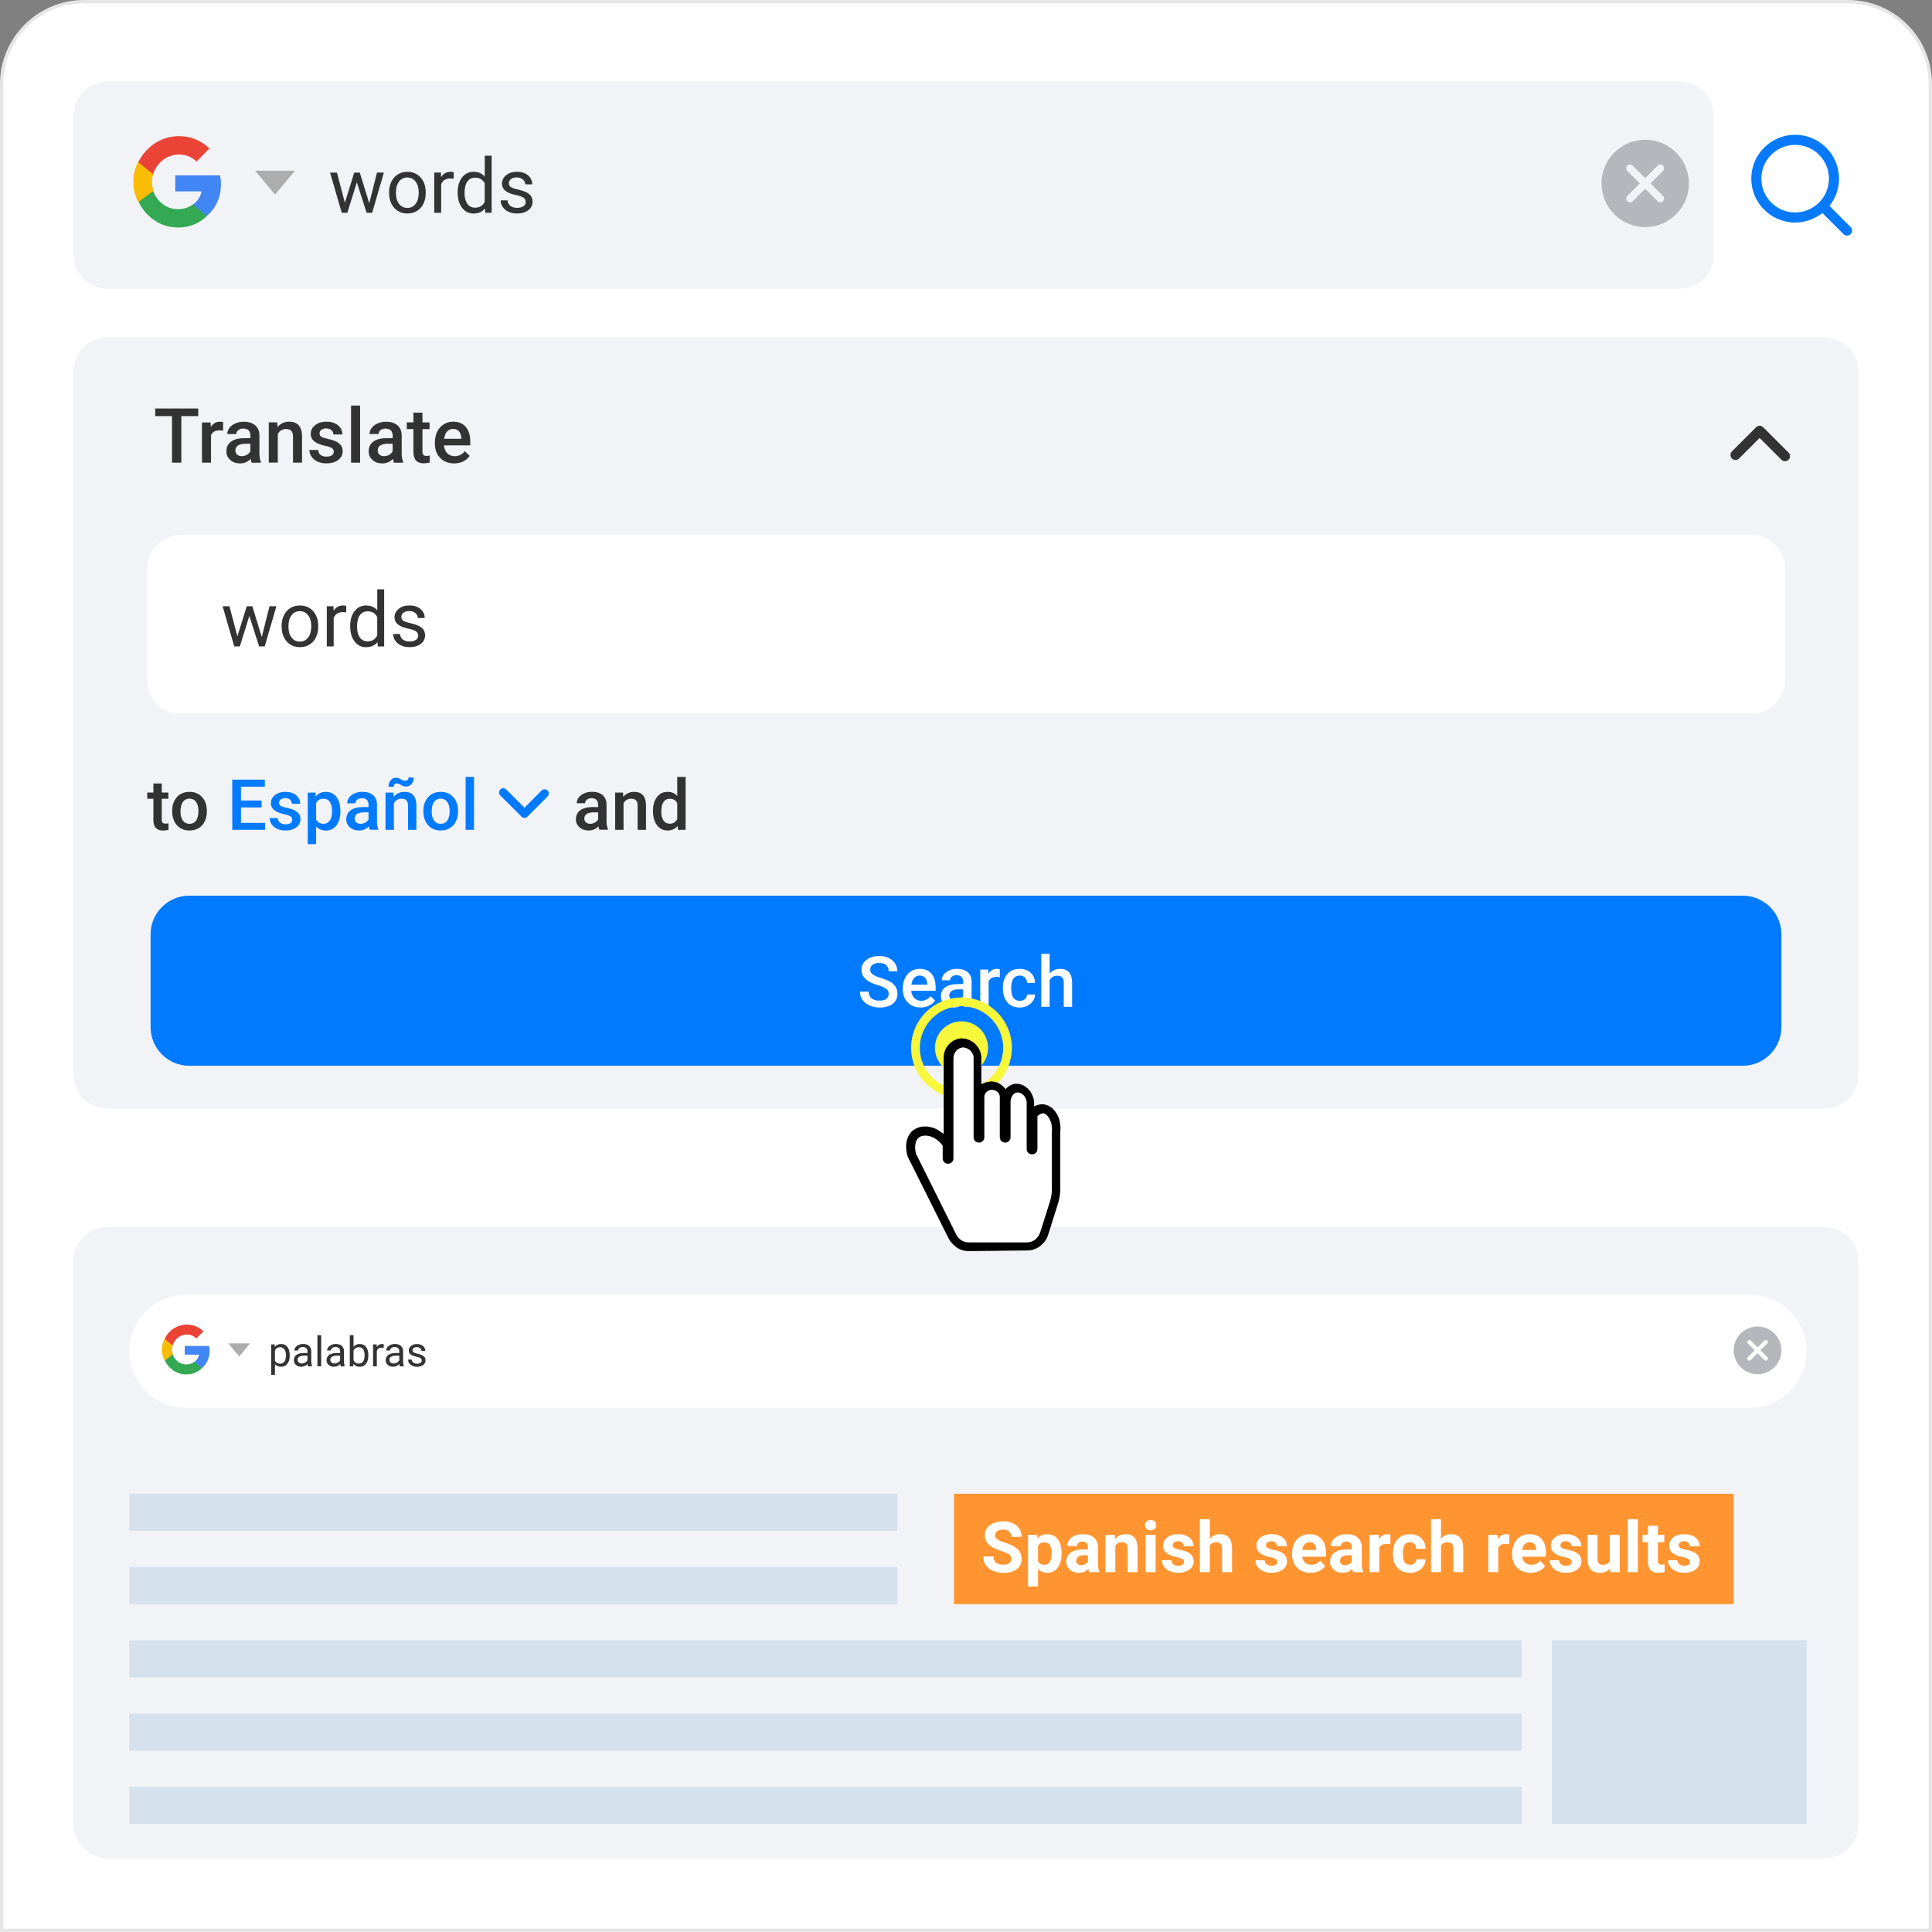 <?xml version="1.0" encoding="utf-8"?>
<!-- Generator: Adobe Illustrator 25.0.1, SVG Export Plug-In . SVG Version: 6.00 Build 0)  -->
<svg version="1.1" id="图层_1" xmlns="http://www.w3.org/2000/svg" xmlns:xlink="http://www.w3.org/1999/xlink" x="0px" y="0px"
	 viewBox="0 0 575 575" style="enable-background:new 0 0 575 575;" xml:space="preserve">
<rect x="0" y="0" width="575" height="575" fill="#808080" stroke="none"/>
<style type="text/css">
	.st0{fill:#FFFFFF;}
	.st1{fill:#E6E6E6;}
	.st2{fill:#F2F3F7;}
	.st3{fill:#4285F4;}
	.st4{fill:#34A853;}
	.st5{fill:#FBBC05;}
	.st6{fill:#EB4335;}
	.st7{fill:#ADADAD;}
	.st8{enable-background:new    ;}
	.st9{fill:#333333;}
	.st10{fill:#007AFF;}
	.st11{fill:#B6B7BC;}
	.st12{fill:#067AFB;}
	.st13{fill:none;stroke:#333333;stroke-width:3;stroke-linecap:round;stroke-linejoin:round;stroke-miterlimit:10;}
	.st14{fill:none;stroke:#037AFC;stroke-width:2.505;stroke-linecap:round;stroke-linejoin:round;stroke-miterlimit:10;}
	.st15{fill-rule:evenodd;clip-rule:evenodd;fill:#D5E1ED;}
	.st16{fill-rule:evenodd;clip-rule:evenodd;fill:#FF9531;}
	.st17{fill:#F7F73C;}
	.st18{fill:none;stroke:#F7F73C;stroke-width:2.597;stroke-miterlimit:10;}
</style>
<g>
	<path class="st0" d="M0.5,574.5V25C0.5,11.49,11.49,0.5,25,0.5h525c13.51,0,24.5,10.99,24.5,24.5v549.5H0.5z"/>
	<path class="st1" d="M550,1c13.23,0,24,10.77,24,24v549H1V25C1,11.77,11.77,1,25,1H550 M550,0H25C11.2,0,0,11.2,0,25v550h575V25
		C575,11.2,563.8,0,550,0L550,0z"/>
</g>
<path class="st2" d="M500.02,85.92H31.91c-5.52,0-10-4.48-10-10v-41.6c0-5.52,4.48-10,10-10h468.1c5.52,0,10,4.48,10,10v41.6
	C510.02,81.44,505.54,85.92,500.02,85.92z"/>
<path class="st2" d="M543.09,329.89H31.91c-5.52,0-10-4.48-10-10V110.43c0-5.52,4.48-10,10-10h511.17c5.52,0,10,4.48,10,10v209.45
	C553.09,325.41,548.61,329.89,543.09,329.89z"/>
<path class="st2" d="M543.09,553H31.91c-5.52,0-10-4.48-10-10V375.2c0-5.52,4.48-10,10-10h511.17c5.52,0,10,4.48,10,10V543
	C553.09,548.52,548.61,553,543.09,553z"/>
<g>
	<path class="st3" d="M65.46,52.19h-13.3v4.77h7.81c-0.16,1.19-1.01,2.97-2.9,4.17l-0.03,0.16l4.2,2.96l0.29,0.03
		c2.68-2.24,4.22-5.54,4.22-9.46C65.76,53.76,65.67,52.99,65.46,52.19z"/>
	<path class="st4" d="M52.89,67.71c3.54,0,6.51-1.26,8.68-3.42l-4.14-3.45c-1.11,0.83-2.59,1.41-4.55,1.41
		c-3.47,0-6.41-2.46-7.46-5.87l-0.15,0.01l-4.05,3.37l-0.05,0.16C43.33,64.54,47.76,67.71,52.89,67.71"/>
	<path class="st5" d="M45.71,56.8c-0.3-0.83-0.47-1.73-0.47-2.65c0-0.92,0.17-1.82,0.45-2.65l-0.01-0.18l-4.38-3.25l-0.14,0.06
		c-0.95,1.82-1.5,3.85-1.5,6.01c0,2.16,0.55,4.2,1.5,6.01L45.71,56.8"/>
	<path class="st6" d="M53.27,45.98c2.54,0,4.26,1.15,5.23,2.1l3.82-3.89c-2.35-2.28-5.4-3.67-9.06-3.67c-5.3,0-9.87,3.17-12.09,7.78
		l4.38,3.55C46.65,48.45,49.69,45.98,53.27,45.98"/>
</g>
<polygon class="st7" points="81.86,57.93 75.93,50.8 87.79,50.8 "/>
<g class="st8">
	<path class="st9" d="M109.9,60.51l2.3-9.15h2.05l-3.48,11.97h-1.66l-2.91-9.07l-2.83,9.07h-1.66l-3.47-11.97h2.04l2.36,8.96
		l2.79-8.96h1.65L109.9,60.51z"/>
	<path class="st9" d="M115.79,57.23c0-1.17,0.23-2.23,0.69-3.16s1.1-1.66,1.93-2.17c0.82-0.51,1.76-0.76,2.82-0.76
		c1.63,0,2.95,0.56,3.96,1.69s1.51,2.63,1.51,4.5v0.14c0,1.17-0.22,2.21-0.67,3.14s-1.08,1.65-1.91,2.16
		c-0.83,0.52-1.78,0.77-2.86,0.77c-1.62,0-2.94-0.56-3.94-1.69s-1.51-2.62-1.51-4.48V57.23z M117.84,57.47
		c0,1.33,0.31,2.39,0.92,3.2c0.62,0.8,1.44,1.21,2.47,1.21c1.04,0,1.87-0.41,2.48-1.22s0.92-1.96,0.92-3.42
		c0-1.31-0.31-2.38-0.94-3.19c-0.62-0.82-1.45-1.22-2.48-1.22c-1.01,0-1.83,0.4-2.45,1.21C118.15,54.83,117.84,55.98,117.84,57.47z"
		/>
	<path class="st9" d="M135.04,53.19c-0.31-0.05-0.65-0.08-1.01-0.08c-1.34,0-2.25,0.57-2.73,1.71v8.5h-2.05V51.35h1.99l0.03,1.38
		c0.67-1.07,1.62-1.6,2.85-1.6c0.4,0,0.7,0.05,0.91,0.15V53.19z"/>
	<path class="st9" d="M136.21,57.24c0-1.84,0.44-3.31,1.31-4.43c0.87-1.12,2.01-1.68,3.42-1.68c1.4,0,2.51,0.48,3.33,1.44v-6.24
		h2.05v17h-1.88l-0.1-1.28c-0.82,1-1.96,1.5-3.42,1.5c-1.39,0-2.52-0.57-3.39-1.7s-1.31-2.62-1.31-4.45V57.24z M138.26,57.47
		c0,1.36,0.28,2.42,0.84,3.19c0.56,0.77,1.33,1.15,2.32,1.15c1.3,0,2.25-0.58,2.84-1.75v-5.5c-0.61-1.13-1.55-1.69-2.82-1.69
		c-1,0-1.79,0.39-2.35,1.16S138.26,55.95,138.26,57.47z"/>
	<path class="st9" d="M156.46,60.15c0-0.55-0.21-0.98-0.62-1.29c-0.42-0.31-1.14-0.57-2.18-0.79c-1.04-0.22-1.86-0.49-2.47-0.8
		c-0.61-0.31-1.06-0.68-1.35-1.11s-0.44-0.94-0.44-1.53c0-0.98,0.42-1.81,1.24-2.49c0.83-0.68,1.89-1.02,3.18-1.02
		c1.36,0,2.46,0.35,3.3,1.05c0.84,0.7,1.27,1.6,1.27,2.69h-2.06c0-0.56-0.24-1.04-0.71-1.45s-1.08-0.61-1.8-0.61
		c-0.75,0-1.33,0.16-1.75,0.49c-0.42,0.33-0.63,0.75-0.63,1.27c0,0.49,0.2,0.87,0.59,1.12c0.39,0.25,1.1,0.49,2.12,0.72
		s1.85,0.5,2.48,0.82c0.63,0.32,1.1,0.7,1.41,1.15c0.31,0.45,0.46,0.99,0.46,1.63c0,1.07-0.43,1.93-1.28,2.57
		c-0.86,0.65-1.97,0.97-3.33,0.97c-0.96,0-1.81-0.17-2.54-0.51c-0.74-0.34-1.31-0.81-1.73-1.42c-0.42-0.61-0.62-1.27-0.62-1.98h2.05
		c0.04,0.69,0.31,1.23,0.82,1.63c0.51,0.4,1.19,0.6,2.03,0.6c0.77,0,1.4-0.16,1.86-0.47S156.46,60.68,156.46,60.15z"/>
</g>
<g class="st8">
	<path class="st9" d="M58.99,123.84h-5.02v13.85h-2.78v-13.85h-4.98v-2.26h12.78V123.84z"/>
	<path class="st9" d="M66.39,128.18c-0.35-0.06-0.72-0.09-1.1-0.09c-1.23,0-2.06,0.47-2.49,1.42v8.19h-2.69v-11.97h2.57l0.07,1.34
		c0.65-1.04,1.55-1.56,2.7-1.56c0.38,0,0.7,0.05,0.95,0.15L66.39,128.18z"/>
	<path class="st9" d="M74.91,137.7c-0.12-0.23-0.22-0.6-0.31-1.12c-0.86,0.89-1.9,1.34-3.14,1.34c-1.2,0-2.18-0.34-2.94-1.03
		c-0.76-0.69-1.14-1.53-1.14-2.54c0-1.28,0.47-2.25,1.42-2.94s2.3-1.02,4.07-1.02h1.65v-0.79c0-0.62-0.17-1.12-0.52-1.49
		c-0.35-0.37-0.87-0.56-1.58-0.56c-0.61,0-1.11,0.15-1.5,0.46c-0.39,0.31-0.59,0.7-0.59,1.17h-2.69c0-0.66,0.22-1.27,0.65-1.84
		c0.44-0.57,1.03-1.02,1.78-1.34c0.75-0.32,1.58-0.49,2.51-0.49c1.4,0,2.52,0.35,3.35,1.06c0.83,0.7,1.26,1.69,1.28,2.97v5.4
		c0,1.08,0.15,1.94,0.45,2.58v0.19H74.91z M71.95,135.76c0.53,0,1.03-0.13,1.5-0.39c0.47-0.26,0.82-0.61,1.06-1.04v-2.26h-1.45
		c-1,0-1.74,0.17-2.25,0.52c-0.5,0.35-0.75,0.84-0.75,1.47c0,0.52,0.17,0.93,0.51,1.23C70.92,135.61,71.38,135.76,71.95,135.76z"/>
	<path class="st9" d="M82.51,125.72l0.08,1.38c0.89-1.07,2.05-1.6,3.49-1.6c2.49,0,3.76,1.43,3.81,4.28v7.91h-2.69v-7.76
		c0-0.76-0.16-1.32-0.49-1.69c-0.33-0.37-0.87-0.55-1.61-0.55c-1.08,0-1.89,0.49-2.42,1.47v8.52h-2.69v-11.97H82.51z"/>
	<path class="st9" d="M99.33,134.44c0-0.48-0.2-0.84-0.59-1.1c-0.39-0.25-1.05-0.47-1.96-0.66c-0.92-0.19-1.68-0.44-2.29-0.73
		c-1.34-0.65-2.01-1.59-2.01-2.82c0-1.03,0.44-1.9,1.31-2.59c0.87-0.69,1.98-1.04,3.32-1.04c1.43,0,2.59,0.35,3.47,1.06
		c0.88,0.71,1.32,1.63,1.32,2.75h-2.69c0-0.52-0.19-0.95-0.58-1.29c-0.38-0.34-0.89-0.51-1.53-0.51c-0.59,0-1.07,0.14-1.44,0.41
		c-0.37,0.27-0.56,0.64-0.56,1.09c0,0.41,0.17,0.73,0.52,0.96c0.35,0.23,1.05,0.46,2.1,0.69c1.05,0.23,1.88,0.51,2.48,0.83
		s1.05,0.71,1.34,1.16c0.29,0.45,0.44,1,0.44,1.64c0,1.08-0.45,1.95-1.34,2.62c-0.89,0.67-2.06,1-3.51,1
		c-0.98,0-1.85-0.18-2.62-0.53c-0.77-0.35-1.36-0.84-1.79-1.46c-0.43-0.62-0.64-1.29-0.64-2h2.61c0.04,0.63,0.28,1.12,0.72,1.47
		s1.03,0.51,1.76,0.51c0.71,0,1.25-0.13,1.62-0.4S99.33,134.88,99.33,134.44z"/>
	<path class="st9" d="M107.17,137.7h-2.69v-17h2.69V137.7z"/>
	<path class="st9" d="M117.25,137.7c-0.12-0.23-0.22-0.6-0.31-1.12c-0.86,0.89-1.9,1.34-3.14,1.34c-1.2,0-2.18-0.34-2.94-1.03
		c-0.76-0.69-1.14-1.53-1.14-2.54c0-1.28,0.47-2.25,1.42-2.94s2.3-1.02,4.07-1.02h1.65v-0.79c0-0.62-0.17-1.12-0.52-1.49
		c-0.35-0.37-0.87-0.56-1.58-0.56c-0.61,0-1.11,0.15-1.5,0.46c-0.39,0.31-0.59,0.7-0.59,1.17h-2.69c0-0.66,0.22-1.27,0.65-1.84
		c0.44-0.57,1.03-1.02,1.78-1.34c0.75-0.32,1.58-0.49,2.51-0.49c1.4,0,2.52,0.35,3.35,1.06c0.83,0.7,1.26,1.69,1.28,2.97v5.4
		c0,1.08,0.15,1.94,0.45,2.58v0.19H117.25z M114.3,135.76c0.53,0,1.03-0.13,1.5-0.39c0.47-0.26,0.82-0.61,1.06-1.04v-2.26h-1.45
		c-1,0-1.74,0.17-2.25,0.52c-0.5,0.35-0.75,0.84-0.75,1.47c0,0.52,0.17,0.93,0.51,1.23C113.26,135.61,113.72,135.76,114.3,135.76z"
		/>
	<path class="st9" d="M125.73,122.81v2.91h2.11v1.99h-2.11v6.68c0,0.46,0.09,0.79,0.27,0.99s0.5,0.3,0.97,0.3
		c0.31,0,0.62-0.04,0.94-0.11v2.08c-0.61,0.17-1.2,0.25-1.77,0.25c-2.07,0-3.1-1.14-3.1-3.42v-6.78h-1.97v-1.99h1.97v-2.91H125.73z"
		/>
	<path class="st9" d="M135.16,137.92c-1.7,0-3.08-0.54-4.14-1.61c-1.06-1.07-1.59-2.5-1.59-4.29v-0.33c0-1.2,0.23-2.26,0.69-3.2
		s1.11-1.67,1.94-2.2c0.83-0.52,1.76-0.79,2.79-0.79c1.63,0,2.89,0.52,3.78,1.56s1.33,2.51,1.33,4.42v1.08h-7.82
		c0.08,0.99,0.41,1.77,0.99,2.35s1.31,0.86,2.19,0.86c1.23,0,2.23-0.5,3.01-1.49l1.45,1.38c-0.48,0.72-1.12,1.27-1.92,1.67
		S136.16,137.92,135.16,137.92z M134.84,127.66c-0.74,0-1.33,0.26-1.79,0.77s-0.74,1.24-0.87,2.16h5.12v-0.2
		c-0.06-0.9-0.3-1.58-0.72-2.04C136.17,127.89,135.59,127.66,134.84,127.66z"/>
</g>
<g>
	<path class="st9" d="M48.14,233.18v2.7h1.96v1.85h-1.96v6.19c0,0.42,0.08,0.73,0.25,0.92s0.47,0.28,0.9,0.28
		c0.29,0,0.58-0.03,0.87-0.1v1.93c-0.57,0.16-1.11,0.24-1.64,0.24c-1.91,0-2.87-1.06-2.87-3.17v-6.29h-1.83v-1.85h1.83v-2.7H48.14z"
		/>
	<path class="st9" d="M51.23,241.32c0-1.09,0.21-2.07,0.65-2.94c0.43-0.87,1.04-1.54,1.82-2.01s1.67-0.7,2.69-0.7
		c1.5,0,2.71,0.48,3.65,1.45c0.93,0.96,1.44,2.24,1.51,3.83l0.01,0.58c0,1.09-0.21,2.07-0.63,2.93c-0.42,0.86-1.02,1.53-1.8,2
		s-1.69,0.71-2.71,0.71c-1.57,0-2.82-0.52-3.76-1.56s-1.41-2.43-1.41-4.17v-0.12H51.23z M53.72,241.54c0,1.14,0.24,2.04,0.71,2.68
		c0.47,0.65,1.13,0.97,1.97,0.97s1.5-0.33,1.96-0.98c0.47-0.66,0.7-1.62,0.7-2.88c0-1.12-0.24-2.01-0.72-2.67s-1.14-0.98-1.96-0.98
		c-0.81,0-1.46,0.32-1.94,0.97C53.96,239.29,53.72,240.25,53.72,241.54z"/>
</g>
<g>
	<path class="st10" d="M77.85,240.31h-6.13v4.59h7.17v2.07h-9.76v-14.93h9.69v2.09h-7.1v4.12h6.13V240.31z"/>
	<path class="st10" d="M86.98,243.96c0-0.44-0.18-0.78-0.55-1.02c-0.37-0.23-0.97-0.44-1.82-0.62s-1.56-0.4-2.12-0.68
		c-1.24-0.6-1.87-1.47-1.87-2.61c0-0.96,0.4-1.76,1.21-2.4s1.83-0.96,3.08-0.96c1.33,0,2.4,0.33,3.21,0.98
		c0.82,0.66,1.23,1.51,1.23,2.55h-2.49c0-0.48-0.18-0.88-0.53-1.19c-0.36-0.32-0.83-0.48-1.42-0.48c-0.55,0-0.99,0.13-1.34,0.38
		c-0.34,0.25-0.52,0.59-0.52,1.02c0,0.38,0.16,0.68,0.48,0.89s0.97,0.43,1.95,0.64c0.98,0.21,1.75,0.47,2.3,0.77
		c0.56,0.3,0.97,0.65,1.24,1.07c0.27,0.42,0.41,0.92,0.41,1.52c0,1-0.41,1.81-1.24,2.43s-1.91,0.93-3.25,0.93
		c-0.91,0-1.72-0.16-2.43-0.49s-1.27-0.78-1.66-1.35s-0.59-1.19-0.59-1.86h2.42c0.03,0.59,0.26,1.04,0.67,1.36
		c0.41,0.32,0.95,0.48,1.63,0.48c0.66,0,1.15-0.12,1.5-0.37S86.98,244.36,86.98,243.96z"/>
	<path class="st10" d="M101.31,241.54c0,1.72-0.39,3.08-1.17,4.11c-0.78,1.02-1.83,1.53-3.14,1.53c-1.22,0-2.19-0.4-2.92-1.2v5.26
		h-2.49v-15.36h2.3l0.1,1.13c0.73-0.89,1.73-1.33,2.98-1.33c1.35,0,2.42,0.5,3.18,1.51c0.77,1.01,1.15,2.41,1.15,4.2L101.31,241.54
		L101.31,241.54z M98.83,241.32c0-1.11-0.22-1.99-0.66-2.64s-1.07-0.97-1.89-0.97c-1.02,0-1.75,0.42-2.19,1.26v4.92
		c0.45,0.86,1.19,1.29,2.21,1.29c0.79,0,1.41-0.32,1.86-0.96C98.61,243.59,98.83,242.62,98.83,241.32z"/>
	<path class="st10" d="M110.05,246.97c-0.11-0.21-0.21-0.56-0.29-1.04c-0.79,0.83-1.76,1.24-2.91,1.24c-1.12,0-2.02-0.32-2.73-0.95
		s-1.06-1.42-1.06-2.36c0-1.18,0.44-2.09,1.32-2.72s2.13-0.95,3.77-0.95h1.53v-0.73c0-0.57-0.16-1.03-0.48-1.38
		s-0.81-0.52-1.47-0.52c-0.57,0-1.03,0.14-1.39,0.43c-0.36,0.28-0.54,0.64-0.54,1.08h-2.49c0-0.61,0.2-1.18,0.61-1.71
		s0.95-0.95,1.65-1.25c0.69-0.3,1.47-0.45,2.32-0.45c1.3,0,2.33,0.33,3.11,0.98s1.17,1.57,1.19,2.75v5c0,1,0.14,1.79,0.42,2.39v0.17
		h-2.56V246.97z M107.31,245.18c0.49,0,0.96-0.12,1.39-0.36s0.76-0.56,0.98-0.96v-2.09h-1.34c-0.92,0-1.62,0.16-2.08,0.48
		s-0.7,0.78-0.7,1.36c0,0.48,0.16,0.86,0.48,1.14C106.35,245.03,106.78,245.18,107.31,245.18z"/>
	<path class="st10" d="M117.09,235.88l0.07,1.28c0.82-0.99,1.9-1.49,3.23-1.49c2.31,0,3.49,1.32,3.53,3.97v7.33h-2.49v-7.19
		c0-0.7-0.15-1.23-0.46-1.56c-0.3-0.34-0.8-0.51-1.49-0.51c-1.01,0-1.75,0.45-2.25,1.36v7.9h-2.49v-11.09H117.09z M123.14,231.45
		c0,0.75-0.22,1.38-0.65,1.88s-0.98,0.75-1.64,0.75c-0.27,0-0.5-0.03-0.69-0.09c-0.2-0.06-0.47-0.19-0.83-0.4
		c-0.36-0.21-0.61-0.33-0.76-0.37s-0.31-0.06-0.49-0.06c-0.26,0-0.48,0.1-0.66,0.29c-0.18,0.19-0.27,0.45-0.27,0.76l-1.53-0.08
		c0-0.75,0.22-1.38,0.65-1.9c0.43-0.51,0.98-0.77,1.62-0.77c0.39,0,0.86,0.15,1.41,0.46c0.55,0.31,1,0.46,1.36,0.46
		c0.26,0,0.48-0.1,0.67-0.29c0.18-0.2,0.28-0.45,0.28-0.77L123.14,231.45z"/>
	<path class="st10" d="M125.99,241.32c0-1.09,0.21-2.07,0.65-2.94c0.43-0.87,1.04-1.54,1.82-2.01c0.78-0.47,1.67-0.7,2.69-0.7
		c1.5,0,2.71,0.48,3.65,1.45c0.93,0.96,1.44,2.24,1.51,3.83l0.01,0.58c0,1.09-0.21,2.07-0.63,2.93c-0.42,0.86-1.02,1.53-1.8,2
		s-1.69,0.71-2.71,0.71c-1.57,0-2.82-0.52-3.76-1.56c-0.94-1.04-1.41-2.43-1.41-4.17v-0.12H125.99z M128.48,241.54
		c0,1.14,0.24,2.04,0.71,2.68c0.47,0.65,1.13,0.97,1.97,0.97s1.5-0.33,1.96-0.98c0.47-0.66,0.7-1.62,0.7-2.88
		c0-1.12-0.24-2.01-0.72-2.67s-1.14-0.98-1.96-0.98c-0.81,0-1.46,0.32-1.94,0.97C128.72,239.29,128.48,240.25,128.48,241.54z"/>
	<path class="st10" d="M141.07,246.97h-2.49v-15.75h2.49V246.97z"/>
</g>
<g class="st8">
	<path class="st9" d="M178.39,246.97c-0.11-0.21-0.21-0.56-0.29-1.04c-0.79,0.83-1.76,1.24-2.91,1.24c-1.11,0-2.02-0.32-2.73-0.95
		c-0.7-0.64-1.06-1.42-1.06-2.36c0-1.18,0.44-2.09,1.32-2.72c0.88-0.63,2.13-0.95,3.77-0.95h1.53v-0.73c0-0.57-0.16-1.03-0.48-1.38
		c-0.32-0.35-0.81-0.52-1.47-0.52c-0.57,0-1.03,0.14-1.39,0.42c-0.36,0.28-0.54,0.64-0.54,1.08h-2.49c0-0.61,0.2-1.18,0.6-1.71
		c0.4-0.53,0.95-0.95,1.65-1.25s1.47-0.45,2.32-0.45c1.3,0,2.33,0.33,3.11,0.98c0.77,0.65,1.17,1.57,1.19,2.75v5
		c0,1,0.14,1.79,0.42,2.39v0.17H178.39z M175.65,245.18c0.49,0,0.96-0.12,1.39-0.36c0.43-0.24,0.76-0.56,0.98-0.96v-2.09h-1.34
		c-0.92,0-1.62,0.16-2.08,0.48s-0.7,0.78-0.7,1.36c0,0.48,0.16,0.86,0.48,1.14C174.69,245.03,175.12,245.18,175.65,245.18z"/>
	<path class="st9" d="M185.43,235.88l0.07,1.28c0.82-0.99,1.9-1.49,3.23-1.49c2.31,0,3.49,1.32,3.53,3.97v7.33h-2.49v-7.19
		c0-0.7-0.15-1.23-0.46-1.56c-0.3-0.34-0.8-0.51-1.49-0.51c-1,0-1.75,0.46-2.25,1.36v7.9h-2.49v-11.09H185.43z"/>
	<path class="st9" d="M194.33,241.34c0-1.71,0.4-3.08,1.19-4.12c0.79-1.04,1.86-1.55,3.19-1.55c1.18,0,2.13,0.41,2.85,1.23v-5.68
		h2.49v15.75h-2.26l-0.12-1.15c-0.75,0.9-1.74,1.35-2.98,1.35c-1.3,0-2.35-0.52-3.15-1.57
		C194.73,244.56,194.33,243.14,194.33,241.34z M196.82,241.56c0,1.13,0.22,2.01,0.65,2.64c0.43,0.63,1.05,0.95,1.85,0.95
		c1.02,0,1.76-0.45,2.24-1.36v-4.74c-0.46-0.89-1.2-1.33-2.21-1.33c-0.81,0-1.43,0.32-1.87,0.96
		C197.04,239.31,196.82,240.27,196.82,241.56z"/>
</g>
<path class="st11" d="M489.65,41.59c-7.18,0-13,5.82-13,13s5.82,13,13,13s13-5.82,13-13S496.83,41.59,489.65,41.59z M494.95,58.31
	c0.44,0.44,0.44,1.15,0,1.59c-0.22,0.22-0.51,0.33-0.8,0.33s-0.58-0.11-0.8-0.33l-3.71-3.71l-3.71,3.71
	c-0.22,0.22-0.51,0.33-0.8,0.33s-0.58-0.11-0.8-0.33c-0.44-0.44-0.44-1.15,0-1.59l3.71-3.71l-3.71-3.71c-0.44-0.44-0.44-1.15,0-1.59
	s1.15-0.44,1.59,0l3.71,3.71l3.71-3.71c0.44-0.44,1.15-0.44,1.59,0s0.44,1.15,0,1.59l-3.71,3.71L494.95,58.31z"/>
<path class="st0" d="M520.89,418.98H55.28c-9.28,0-16.81-7.53-16.81-16.81l0,0c0-9.28,7.53-16.81,16.81-16.81h465.6
	c9.28,0,16.81,7.53,16.81,16.81l0,0C537.7,411.46,530.17,418.98,520.89,418.98z"/>
<g>
	<path class="st3" d="M62.24,400.58h-7.26v2.6h4.26c-0.09,0.65-0.55,1.62-1.58,2.28l-0.01,0.09l2.29,1.61l0.16,0.01
		c1.46-1.22,2.3-3.02,2.3-5.16C62.4,401.43,62.35,401.01,62.24,400.58z"/>
	<path class="st4" d="M55.38,409.05c1.93,0,3.55-0.69,4.74-1.87l-2.26-1.88c-0.6,0.45-1.42,0.77-2.48,0.77
		c-1.89,0-3.5-1.34-4.07-3.2l-0.08,0.01l-2.21,1.84l-0.03,0.09C50.16,407.32,52.58,409.05,55.38,409.05"/>
	<path class="st5" d="M51.46,403.09c-0.16-0.45-0.25-0.94-0.25-1.44s0.09-0.99,0.25-1.45v-0.1l-2.39-1.77l-0.08,0.04
		c-0.52,0.99-0.82,2.1-0.82,3.28s0.3,2.29,0.82,3.28L51.46,403.09"/>
	<path class="st6" d="M55.59,397.19c1.39,0,2.32,0.63,2.86,1.15l2.09-2.12c-1.28-1.24-2.95-2-4.94-2c-2.89,0-5.39,1.73-6.6,4.25
		l2.39,1.94C51.98,398.53,53.63,397.19,55.59,397.19"/>
</g>
<polygon class="st7" points="71.19,403.71 67.95,399.82 74.43,399.82 "/>
<g class="st8">
	<path class="st9" d="M86.23,403.46c0,0.99-0.23,1.8-0.68,2.4c-0.45,0.61-1.07,0.91-1.85,0.91c-0.79,0-1.42-0.25-1.87-0.75v3.15
		h-1.12v-9.04h1.02l0.05,0.72c0.46-0.56,1.09-0.85,1.9-0.85c0.79,0,1.41,0.3,1.86,0.89s0.69,1.42,0.69,2.47V403.46z M85.11,403.33
		c0-0.74-0.16-1.32-0.47-1.74c-0.31-0.43-0.74-0.64-1.29-0.64c-0.68,0-1.18,0.3-1.52,0.9v3.12c0.33,0.6,0.85,0.89,1.53,0.89
		c0.54,0,0.96-0.21,1.28-0.64S85.11,404.17,85.11,403.33z"/>
	<path class="st9" d="M91.68,406.65c-0.06-0.13-0.12-0.36-0.16-0.69c-0.52,0.54-1.14,0.81-1.86,0.81c-0.64,0-1.17-0.18-1.58-0.55
		s-0.62-0.83-0.62-1.39c0-0.68,0.26-1.21,0.78-1.58c0.52-0.38,1.24-0.56,2.18-0.56h1.09v-0.51c0-0.39-0.12-0.7-0.35-0.93
		s-0.58-0.35-1.03-0.35c-0.4,0-0.73,0.1-1,0.3c-0.27,0.2-0.4,0.44-0.4,0.73h-1.12c0-0.33,0.12-0.64,0.35-0.95
		c0.23-0.3,0.55-0.54,0.94-0.72c0.4-0.18,0.83-0.27,1.31-0.27c0.75,0,1.34,0.19,1.77,0.56c0.43,0.38,0.65,0.9,0.66,1.56v3.01
		c0,0.6,0.08,1.08,0.23,1.43v0.1H91.68z M89.82,405.8c0.35,0,0.68-0.09,1-0.27c0.31-0.18,0.54-0.42,0.68-0.71v-1.34h-0.88
		c-1.37,0-2.05,0.4-2.05,1.2c0,0.35,0.12,0.62,0.35,0.82S89.46,405.8,89.82,405.8z"/>
	<path class="st9" d="M95.59,406.65h-1.12v-9.27h1.12V406.65z"/>
	<path class="st9" d="M101.41,406.65c-0.06-0.13-0.12-0.36-0.16-0.69c-0.52,0.54-1.14,0.81-1.86,0.81c-0.64,0-1.17-0.18-1.58-0.55
		s-0.62-0.83-0.62-1.39c0-0.68,0.26-1.21,0.78-1.58c0.52-0.38,1.24-0.56,2.18-0.56h1.09v-0.51c0-0.39-0.12-0.7-0.35-0.93
		s-0.58-0.35-1.03-0.35c-0.4,0-0.73,0.1-1,0.3c-0.27,0.2-0.4,0.44-0.4,0.73h-1.12c0-0.33,0.12-0.64,0.35-0.95
		c0.23-0.3,0.55-0.54,0.94-0.72c0.4-0.18,0.83-0.27,1.31-0.27c0.75,0,1.34,0.19,1.77,0.56c0.43,0.38,0.65,0.9,0.66,1.56v3.01
		c0,0.6,0.08,1.08,0.23,1.43v0.1H101.41z M99.55,405.8c0.35,0,0.68-0.09,1-0.27c0.31-0.18,0.54-0.42,0.68-0.71v-1.34h-0.88
		c-1.37,0-2.05,0.4-2.05,1.2c0,0.35,0.12,0.62,0.35,0.82S99.19,405.8,99.55,405.8z"/>
	<path class="st9" d="M109.63,403.46c0,1-0.23,1.8-0.69,2.41c-0.46,0.61-1.07,0.91-1.85,0.91c-0.83,0-1.46-0.29-1.91-0.88
		l-0.05,0.75h-1.03v-9.27h1.12v3.46c0.45-0.56,1.07-0.84,1.87-0.84s1.42,0.3,1.87,0.9c0.45,0.6,0.68,1.42,0.68,2.46V403.46z
		 M108.51,403.33c0-0.76-0.15-1.35-0.44-1.76s-0.72-0.62-1.27-0.62c-0.74,0-1.27,0.34-1.59,1.03v2.83c0.34,0.68,0.88,1.03,1.6,1.03
		c0.54,0,0.95-0.21,1.25-0.62C108.36,404.79,108.51,404.17,108.51,403.33z"/>
	<path class="st9" d="M114.19,401.12c-0.17-0.03-0.35-0.04-0.55-0.04c-0.73,0-1.23,0.31-1.49,0.94v4.64h-1.12v-6.53h1.09l0.02,0.75
		c0.37-0.58,0.89-0.88,1.56-0.88c0.22,0,0.38,0.03,0.5,0.08V401.12z"/>
	<path class="st9" d="M119.01,406.65c-0.06-0.13-0.12-0.36-0.16-0.69c-0.52,0.54-1.14,0.81-1.86,0.81c-0.64,0-1.17-0.18-1.58-0.55
		s-0.62-0.83-0.62-1.39c0-0.68,0.26-1.21,0.78-1.58c0.52-0.38,1.24-0.56,2.18-0.56h1.09v-0.51c0-0.39-0.12-0.7-0.35-0.93
		s-0.58-0.35-1.03-0.35c-0.4,0-0.73,0.1-1,0.3c-0.27,0.2-0.4,0.44-0.4,0.73h-1.12c0-0.33,0.12-0.64,0.35-0.95
		c0.23-0.3,0.55-0.54,0.94-0.72c0.4-0.18,0.83-0.27,1.31-0.27c0.75,0,1.34,0.19,1.77,0.56c0.43,0.38,0.65,0.9,0.66,1.56v3.01
		c0,0.6,0.08,1.08,0.23,1.43v0.1H119.01z M117.16,405.8c0.35,0,0.68-0.09,1-0.27c0.31-0.18,0.54-0.42,0.68-0.71v-1.34h-0.88
		c-1.37,0-2.05,0.4-2.05,1.2c0,0.35,0.12,0.62,0.35,0.82S116.79,405.8,117.16,405.8z"/>
	<path class="st9" d="M125.51,404.92c0-0.3-0.11-0.54-0.34-0.7s-0.62-0.31-1.19-0.43s-1.01-0.27-1.35-0.43
		c-0.33-0.17-0.58-0.37-0.74-0.6c-0.16-0.23-0.24-0.51-0.24-0.83c0-0.54,0.23-0.99,0.68-1.36c0.45-0.37,1.03-0.56,1.74-0.56
		c0.74,0,1.34,0.19,1.8,0.57c0.46,0.38,0.69,0.87,0.69,1.47h-1.12c0-0.31-0.13-0.57-0.39-0.79c-0.26-0.22-0.59-0.33-0.98-0.33
		c-0.41,0-0.72,0.09-0.95,0.27c-0.23,0.18-0.34,0.41-0.34,0.69c0,0.27,0.11,0.47,0.32,0.61s0.6,0.27,1.16,0.39
		c0.56,0.12,1.01,0.27,1.36,0.45c0.35,0.17,0.6,0.38,0.77,0.62c0.17,0.24,0.25,0.54,0.25,0.89c0,0.58-0.23,1.05-0.7,1.4
		c-0.47,0.35-1.07,0.53-1.82,0.53c-0.52,0-0.99-0.09-1.39-0.28c-0.4-0.18-0.72-0.44-0.95-0.78c-0.23-0.33-0.34-0.69-0.34-1.08h1.12
		c0.02,0.37,0.17,0.67,0.45,0.89s0.65,0.33,1.11,0.33c0.42,0,0.76-0.08,1.02-0.26C125.38,405.43,125.51,405.21,125.51,404.92z"/>
</g>
<path class="st11" d="M523.08,394.79c-3.92,0-7.1,3.18-7.1,7.1s3.18,7.1,7.1,7.1s7.1-3.18,7.1-7.1S527,394.79,523.08,394.79z
	 M525.97,403.91c0.24,0.24,0.24,0.63,0,0.87c-0.12,0.12-0.28,0.18-0.43,0.18s-0.31-0.06-0.43-0.18l-2.03-2.03l-2.03,2.03
	c-0.12,0.12-0.28,0.18-0.43,0.18c-0.16,0-0.31-0.06-0.43-0.18c-0.24-0.24-0.24-0.63,0-0.87l2.03-2.03l-2.03-2.03
	c-0.24-0.24-0.24-0.63,0-0.87s0.63-0.24,0.87,0l2.03,2.03l2.03-2.03c0.24-0.24,0.63-0.24,0.87,0s0.24,0.63,0,0.87l-2.03,2.03
	L525.97,403.91z"/>
<path class="st12" d="M550.78,67.56l-6.29-6.29c1.77-2.23,2.84-5.04,2.84-8.1c0-7.2-5.86-13.06-13.06-13.06s-13.06,5.86-13.06,13.06
	s5.86,13.06,13.06,13.06c3.06,0,5.87-1.07,8.1-2.84l6.29,6.29c0.29,0.29,0.68,0.44,1.06,0.44s0.77-0.15,1.06-0.44
	C551.37,69.1,551.37,68.15,550.78,67.56z M524.21,53.17c0-5.55,4.51-10.06,10.06-10.06s10.06,4.51,10.06,10.06
	s-4.51,10.06-10.06,10.06S524.21,58.72,524.21,53.17z"/>
<path class="st0" d="M521.25,212.42H53.75c-5.52,0-10-4.48-10-10V169.2c0-5.52,4.48-10,10-10h467.51c5.52,0,10,4.48,10,10v33.22
	C531.25,207.94,526.78,212.42,521.25,212.42z"/>
<g class="st8">
	<path class="st9" d="M77.91,189.57l2.3-9.15h2.05l-3.48,11.97h-1.66l-2.91-9.07l-2.83,9.07h-1.66l-3.47-11.97h2.04l2.36,8.96
		l2.79-8.96h1.65L77.91,189.57z"/>
	<path class="st9" d="M83.8,186.29c0-1.17,0.23-2.23,0.69-3.16s1.1-1.66,1.93-2.17c0.82-0.51,1.76-0.76,2.82-0.76
		c1.63,0,2.95,0.56,3.96,1.69s1.51,2.63,1.51,4.5v0.14c0,1.17-0.22,2.21-0.67,3.14s-1.08,1.65-1.91,2.16
		c-0.83,0.52-1.78,0.77-2.86,0.77c-1.62,0-2.94-0.56-3.94-1.69s-1.51-2.62-1.51-4.48V186.29z M85.85,186.54
		c0,1.33,0.31,2.39,0.92,3.2c0.62,0.8,1.44,1.21,2.47,1.21c1.04,0,1.87-0.41,2.48-1.22s0.92-1.96,0.92-3.42
		c0-1.31-0.31-2.38-0.94-3.19c-0.62-0.82-1.45-1.22-2.48-1.22c-1.01,0-1.83,0.4-2.45,1.21C86.16,183.89,85.85,185.04,85.85,186.54z"
		/>
	<path class="st9" d="M103.05,182.26c-0.31-0.05-0.65-0.08-1.01-0.08c-1.34,0-2.25,0.57-2.73,1.71v8.5h-2.05v-11.97h1.99l0.03,1.38
		c0.67-1.07,1.62-1.6,2.85-1.6c0.4,0,0.7,0.05,0.91,0.15V182.26z"/>
	<path class="st9" d="M104.22,186.31c0-1.84,0.44-3.31,1.31-4.43c0.87-1.12,2.01-1.68,3.42-1.68c1.4,0,2.51,0.48,3.33,1.44v-6.24
		h2.05v17h-1.88l-0.1-1.28c-0.82,1-1.96,1.5-3.42,1.5c-1.39,0-2.52-0.57-3.39-1.7s-1.31-2.62-1.31-4.45V186.31z M106.27,186.54
		c0,1.36,0.28,2.42,0.84,3.19c0.56,0.77,1.33,1.15,2.32,1.15c1.3,0,2.25-0.58,2.84-1.75v-5.5c-0.61-1.13-1.55-1.69-2.82-1.69
		c-1,0-1.79,0.39-2.35,1.16S106.27,185.02,106.27,186.54z"/>
	<path class="st9" d="M124.47,189.21c0-0.55-0.21-0.98-0.62-1.29c-0.42-0.31-1.14-0.57-2.18-0.79c-1.04-0.22-1.86-0.49-2.47-0.8
		c-0.61-0.31-1.06-0.68-1.35-1.11s-0.44-0.94-0.44-1.53c0-0.98,0.42-1.81,1.24-2.49c0.83-0.68,1.89-1.02,3.18-1.02
		c1.36,0,2.46,0.35,3.3,1.05c0.84,0.7,1.27,1.6,1.27,2.69h-2.06c0-0.56-0.24-1.04-0.71-1.45s-1.08-0.61-1.8-0.61
		c-0.75,0-1.33,0.16-1.75,0.49c-0.42,0.33-0.63,0.75-0.63,1.27c0,0.49,0.2,0.87,0.59,1.12c0.39,0.25,1.1,0.49,2.12,0.72
		s1.85,0.5,2.48,0.82c0.63,0.32,1.1,0.7,1.41,1.15c0.31,0.45,0.46,0.99,0.46,1.63c0,1.07-0.43,1.93-1.28,2.57
		c-0.86,0.65-1.97,0.97-3.33,0.97c-0.96,0-1.81-0.17-2.54-0.51c-0.74-0.34-1.31-0.81-1.73-1.42c-0.42-0.61-0.62-1.27-0.62-1.98h2.05
		c0.04,0.69,0.31,1.23,0.82,1.63c0.51,0.4,1.19,0.6,2.03,0.6c0.77,0,1.4-0.16,1.86-0.47S124.47,189.74,124.47,189.21z"/>
</g>
<polyline class="st13" points="516.52,135.4 523.7,128.22 531.25,135.77 "/>
<polyline class="st14" points="162.08,236.16 156.09,242.16 149.78,235.85 "/>
<path class="st10" d="M518.67,317.19H56.33c-6.35,0-11.51-5.15-11.51-11.51v-27.6c0-6.35,5.15-11.51,11.51-11.51h462.34
	c6.35,0,11.51,5.15,11.51,11.51v27.6C530.18,312.03,525.02,317.19,518.67,317.19z"/>
<g>
	<g>
		<path class="st0" d="M264.49,295.81c0-0.66-0.23-1.16-0.69-1.52s-1.29-0.71-2.5-1.08s-2.16-0.77-2.87-1.21
			c-1.36-0.85-2.04-1.97-2.04-3.34c0-1.2,0.49-2.19,1.47-2.97s2.25-1.17,3.82-1.17c1.04,0,1.96,0.19,2.78,0.57s1.45,0.93,1.92,1.64
			c0.46,0.71,0.7,1.49,0.7,2.35h-2.58c0-0.78-0.24-1.39-0.73-1.83c-0.49-0.44-1.19-0.66-2.1-0.66c-0.85,0-1.5,0.18-1.97,0.54
			c-0.47,0.36-0.7,0.87-0.7,1.52c0,0.55,0.25,1,0.76,1.37s1.34,0.72,2.5,1.07s2.09,0.74,2.8,1.18c0.7,0.44,1.22,0.95,1.55,1.52
			s0.49,1.24,0.49,2c0,1.24-0.48,2.23-1.43,2.97c-0.95,0.74-2.25,1.1-3.88,1.1c-1.08,0-2.07-0.2-2.98-0.6s-1.61-0.95-2.11-1.66
			c-0.5-0.7-0.75-1.52-0.75-2.46h2.59c0,0.85,0.28,1.5,0.84,1.97s1.36,0.7,2.41,0.7c0.9,0,1.58-0.18,2.04-0.55
			C264.26,296.89,264.49,296.41,264.49,295.81z"/>
		<path class="st0" d="M274.01,299.85c-1.58,0-2.86-0.5-3.84-1.49s-1.47-2.32-1.47-3.97v-0.31c0-1.11,0.21-2.1,0.64-2.97
			c0.43-0.87,1.03-1.55,1.8-2.04s1.63-0.73,2.58-0.73c1.51,0,2.68,0.48,3.5,1.45c0.82,0.96,1.24,2.33,1.24,4.09v1h-7.25
			c0.08,0.92,0.38,1.64,0.92,2.17s1.21,0.8,2.03,0.8c1.14,0,2.07-0.46,2.79-1.38l1.34,1.28c-0.44,0.66-1.04,1.18-1.78,1.54
			C275.76,299.67,274.93,299.85,274.01,299.85z M273.71,290.35c-0.68,0-1.24,0.24-1.66,0.72s-0.69,1.15-0.8,2H276v-0.18
			c-0.06-0.83-0.28-1.46-0.67-1.89S274.4,290.35,273.71,290.35z"/>
		<path class="st0" d="M287.02,299.65c-0.11-0.21-0.21-0.56-0.29-1.04c-0.79,0.83-1.76,1.24-2.91,1.24c-1.12,0-2.02-0.32-2.73-0.95
			s-1.06-1.42-1.06-2.36c0-1.18,0.44-2.09,1.32-2.72s2.13-0.95,3.77-0.95h1.53v-0.73c0-0.57-0.16-1.03-0.48-1.38
			s-0.81-0.52-1.47-0.52c-0.57,0-1.03,0.14-1.39,0.43c-0.36,0.28-0.54,0.64-0.54,1.08h-2.49c0-0.61,0.2-1.18,0.61-1.71
			s0.95-0.95,1.65-1.25c0.69-0.3,1.47-0.45,2.32-0.45c1.3,0,2.33,0.33,3.11,0.98s1.17,1.57,1.19,2.75v5c0,1,0.14,1.79,0.42,2.39
			v0.17h-2.56V299.65z M284.28,297.86c0.49,0,0.96-0.12,1.39-0.36c0.43-0.24,0.76-0.56,0.98-0.96v-2.09h-1.34
			c-0.92,0-1.62,0.16-2.08,0.48s-0.7,0.78-0.7,1.36c0,0.48,0.16,0.86,0.48,1.14C283.32,297.71,283.75,297.86,284.28,297.86z"/>
		<path class="st0" d="M297.56,290.83c-0.33-0.05-0.67-0.08-1.02-0.08c-1.14,0-1.91,0.44-2.31,1.31v7.59h-2.49v-11.09h2.38
			l0.06,1.24c0.6-0.96,1.44-1.45,2.5-1.45c0.36,0,0.65,0.05,0.88,0.14L297.56,290.83z"/>
		<path class="st0" d="M303.5,297.87c0.62,0,1.14-0.18,1.55-0.54s0.63-0.81,0.66-1.34h2.35c-0.03,0.69-0.24,1.33-0.65,1.93
			c-0.4,0.6-0.95,1.07-1.64,1.42s-1.44,0.52-2.24,0.52c-1.55,0-2.78-0.5-3.69-1.51s-1.36-2.39-1.36-4.16v-0.26
			c0-1.69,0.45-3.04,1.35-4.06c0.9-1.01,2.13-1.52,3.69-1.52c1.32,0,2.39,0.38,3.22,1.15s1.27,1.78,1.31,3.03h-2.35
			c-0.03-0.64-0.24-1.16-0.65-1.57s-0.92-0.62-1.55-0.62c-0.81,0-1.43,0.29-1.87,0.88c-0.44,0.58-0.66,1.47-0.67,2.66v0.4
			c0,1.2,0.22,2.1,0.65,2.69C302.05,297.57,302.68,297.87,303.5,297.87z"/>
		<path class="st0" d="M312.39,289.77c0.81-0.94,1.84-1.42,3.09-1.42c2.37,0,3.57,1.35,3.6,4.05v7.25h-2.49v-7.16
			c0-0.77-0.17-1.31-0.5-1.62c-0.33-0.32-0.82-0.48-1.46-0.48c-1,0-1.74,0.44-2.24,1.33v7.93h-2.49V283.9h2.49L312.39,289.77
			L312.39,289.77z"/>
	</g>
</g>
<rect x="38.48" y="444.57" class="st15" width="228.61" height="11.05"/>
<rect x="38.48" y="466.38" class="st15" width="228.61" height="11.05"/>
<rect x="38.48" y="488.18" class="st15" width="414.41" height="11.05"/>
<rect x="38.48" y="509.99" class="st15" width="414.41" height="11.05"/>
<rect x="38.48" y="531.79" class="st15" width="414.41" height="11.05"/>
<rect x="283.93" y="444.57" class="st16" width="232.05" height="32.86"/>
<g>
	<path class="st0" d="M300.99,463.98c0-0.58-0.21-1.03-0.62-1.34c-0.41-0.31-1.15-0.64-2.21-0.98c-1.07-0.35-1.91-0.69-2.53-1.02
		c-1.7-0.92-2.54-2.15-2.54-3.7c0-0.81,0.23-1.53,0.68-2.16c0.46-0.63,1.11-1.13,1.96-1.48c0.85-0.36,1.81-0.53,2.87-0.53
		c1.07,0,2.02,0.19,2.85,0.58c0.83,0.39,1.48,0.93,1.94,1.64c0.46,0.7,0.69,1.5,0.69,2.4H301c0-0.68-0.22-1.21-0.65-1.59
		c-0.43-0.38-1.04-0.57-1.82-0.57c-0.75,0-1.34,0.16-1.75,0.48c-0.42,0.32-0.63,0.74-0.63,1.26c0,0.49,0.24,0.89,0.73,1.22
		c0.49,0.33,1.21,0.63,2.16,0.92c1.75,0.53,3.03,1.18,3.82,1.96c0.8,0.78,1.2,1.75,1.2,2.91c0,1.29-0.49,2.31-1.47,3.04
		c-0.98,0.74-2.29,1.1-3.95,1.1c-1.15,0-2.19-0.21-3.14-0.63c-0.94-0.42-1.66-1-2.16-1.73c-0.5-0.73-0.74-1.58-0.74-2.54h3.09
		c0,1.65,0.98,2.47,2.95,2.47c0.73,0,1.3-0.15,1.71-0.45C300.78,464.93,300.99,464.51,300.99,463.98z"/>
	<path class="st0" d="M315.95,462.45c0,1.71-0.39,3.08-1.16,4.11c-0.78,1.03-1.82,1.54-3.14,1.54c-1.12,0-2.03-0.39-2.72-1.17v5.23
		h-2.96V456.8h2.75l0.1,1.09c0.72-0.86,1.65-1.29,2.81-1.29c1.37,0,2.43,0.51,3.19,1.52s1.14,2.41,1.14,4.18V462.45z M312.99,462.24
		c0-1.03-0.18-1.83-0.55-2.39c-0.37-0.56-0.9-0.84-1.59-0.84c-0.93,0-1.57,0.36-1.92,1.07v4.54c0.36,0.73,1.01,1.1,1.94,1.1
		C312.28,465.71,312.99,464.55,312.99,462.24z"/>
	<path class="st0" d="M324.21,467.9c-0.14-0.27-0.24-0.6-0.3-0.99c-0.72,0.8-1.65,1.2-2.8,1.2c-1.09,0-1.99-0.31-2.7-0.94
		c-0.71-0.63-1.07-1.42-1.07-2.38c0-1.18,0.44-2.08,1.31-2.71c0.87-0.63,2.13-0.95,3.78-0.95h1.36v-0.64c0-0.51-0.13-0.92-0.39-1.23
		c-0.26-0.31-0.68-0.46-1.25-0.46c-0.5,0-0.89,0.12-1.17,0.36c-0.28,0.24-0.43,0.57-0.43,0.98h-2.96c0-0.64,0.2-1.24,0.59-1.79
		c0.4-0.55,0.96-0.98,1.68-1.29c0.72-0.31,1.54-0.47,2.44-0.47c1.37,0,2.45,0.34,3.26,1.03c0.8,0.69,1.21,1.65,1.21,2.9v4.81
		c0.01,1.05,0.15,1.85,0.44,2.39v0.17H324.21z M321.76,465.84c0.44,0,0.84-0.1,1.21-0.29c0.37-0.19,0.64-0.46,0.82-0.78v-1.91h-1.11
		c-1.48,0-2.27,0.51-2.37,1.54l-0.01,0.17c0,0.37,0.13,0.67,0.39,0.91C320.96,465.72,321.31,465.84,321.76,465.84z"/>
	<path class="st0" d="M331.77,456.8l0.09,1.28c0.79-0.99,1.86-1.49,3.19-1.49c1.18,0,2.05,0.35,2.62,1.04s0.87,1.72,0.88,3.1v7.17
		h-2.96v-7.1c0-0.63-0.14-1.08-0.41-1.37c-0.27-0.28-0.73-0.43-1.36-0.43c-0.83,0-1.46,0.36-1.88,1.07v7.82h-2.96V456.8H331.77z"/>
	<path class="st0" d="M340.78,453.93c0-0.44,0.15-0.81,0.45-1.1c0.3-0.29,0.7-0.43,1.22-0.43c0.5,0,0.91,0.14,1.21,0.43
		s0.45,0.65,0.45,1.1c0,0.45-0.15,0.82-0.46,1.11c-0.3,0.29-0.71,0.43-1.2,0.43c-0.5,0-0.9-0.14-1.21-0.43
		C340.94,454.75,340.78,454.38,340.78,453.93z M343.93,467.9h-2.97V456.8h2.97V467.9z"/>
	<path class="st0" d="M352.38,464.83c0-0.36-0.18-0.65-0.54-0.86c-0.36-0.21-0.93-0.39-1.73-0.56c-2.64-0.55-3.96-1.67-3.96-3.36
		c0-0.98,0.41-1.81,1.23-2.47c0.82-0.66,1.88-0.99,3.2-0.99c1.41,0,2.53,0.33,3.38,1c0.84,0.66,1.27,1.52,1.27,2.58h-2.96
		c0-0.42-0.14-0.77-0.41-1.05c-0.27-0.28-0.7-0.42-1.28-0.42c-0.5,0-0.88,0.11-1.16,0.34c-0.27,0.23-0.41,0.51-0.41,0.86
		c0,0.33,0.16,0.59,0.47,0.79c0.31,0.2,0.84,0.38,1.57,0.52c0.74,0.15,1.36,0.31,1.87,0.5c1.57,0.57,2.35,1.57,2.35,2.98
		c0,1.01-0.43,1.83-1.3,2.46c-0.87,0.63-1.99,0.94-3.36,0.94c-0.93,0-1.76-0.17-2.48-0.5c-0.72-0.33-1.29-0.79-1.7-1.36
		c-0.41-0.58-0.62-1.2-0.62-1.87h2.81c0.03,0.53,0.22,0.93,0.58,1.21c0.36,0.28,0.85,0.42,1.46,0.42c0.57,0,1-0.11,1.29-0.32
		C352.24,465.46,352.38,465.18,352.38,464.83z"/>
	<path class="st0" d="M360.06,458.01c0.79-0.94,1.77-1.42,2.96-1.42c2.41,0,3.63,1.4,3.66,4.19v7.11h-2.96v-7.02
		c0-0.64-0.14-1.11-0.41-1.41c-0.27-0.3-0.73-0.46-1.36-0.46c-0.87,0-1.5,0.34-1.89,1.01v7.88h-2.96v-15.75h2.96V458.01z"/>
	<path class="st0" d="M380.16,464.83c0-0.36-0.18-0.65-0.54-0.86c-0.36-0.21-0.93-0.39-1.73-0.56c-2.64-0.55-3.96-1.67-3.96-3.36
		c0-0.98,0.41-1.81,1.23-2.47c0.82-0.66,1.88-0.99,3.2-0.99c1.41,0,2.53,0.33,3.38,1c0.84,0.66,1.27,1.52,1.27,2.58h-2.96
		c0-0.42-0.14-0.77-0.41-1.05c-0.27-0.28-0.7-0.42-1.28-0.42c-0.5,0-0.88,0.11-1.16,0.34c-0.27,0.23-0.41,0.51-0.41,0.86
		c0,0.33,0.16,0.59,0.47,0.79c0.31,0.2,0.84,0.38,1.57,0.52c0.74,0.15,1.36,0.31,1.87,0.5c1.57,0.57,2.35,1.57,2.35,2.98
		c0,1.01-0.43,1.83-1.3,2.46c-0.87,0.63-1.99,0.94-3.36,0.94c-0.93,0-1.76-0.17-2.48-0.5c-0.72-0.33-1.29-0.79-1.7-1.36
		c-0.41-0.58-0.62-1.2-0.62-1.87h2.81c0.03,0.53,0.22,0.93,0.58,1.21c0.36,0.28,0.85,0.42,1.46,0.42c0.57,0,1-0.11,1.29-0.32
		C380.01,465.46,380.16,465.18,380.16,464.83z"/>
	<path class="st0" d="M390.05,468.1c-1.63,0-2.95-0.5-3.97-1.5c-1.02-1-1.53-2.33-1.53-3.99v-0.29c0-1.11,0.21-2.11,0.65-2.99
		c0.43-0.88,1.04-1.56,1.83-2.03c0.79-0.48,1.69-0.71,2.7-0.71c1.52,0,2.71,0.48,3.58,1.44c0.87,0.96,1.31,2.31,1.31,4.07v1.21
		h-7.07c0.1,0.73,0.38,1.31,0.87,1.74c0.48,0.44,1.09,0.66,1.83,0.66c1.14,0,2.03-0.41,2.68-1.24l1.46,1.63
		c-0.45,0.63-1.05,1.12-1.8,1.47C391.82,467.93,390.98,468.1,390.05,468.1z M389.72,458.99c-0.59,0-1.06,0.2-1.43,0.6
		c-0.37,0.4-0.6,0.97-0.7,1.71h4.12v-0.24c-0.01-0.66-0.19-1.17-0.53-1.53S390.34,458.99,389.72,458.99z"/>
	<path class="st0" d="M402.73,467.9c-0.14-0.27-0.24-0.6-0.3-0.99c-0.72,0.8-1.65,1.2-2.8,1.2c-1.09,0-1.99-0.31-2.7-0.94
		c-0.71-0.63-1.07-1.42-1.07-2.38c0-1.18,0.44-2.08,1.31-2.71c0.87-0.63,2.13-0.95,3.78-0.95h1.36v-0.64c0-0.51-0.13-0.92-0.39-1.23
		c-0.26-0.31-0.68-0.46-1.25-0.46c-0.5,0-0.89,0.12-1.17,0.36c-0.28,0.24-0.43,0.57-0.43,0.98h-2.96c0-0.64,0.2-1.24,0.59-1.79
		c0.4-0.55,0.96-0.98,1.68-1.29c0.72-0.31,1.54-0.47,2.44-0.47c1.37,0,2.45,0.34,3.26,1.03c0.8,0.69,1.21,1.65,1.21,2.9v4.81
		c0.01,1.05,0.15,1.85,0.44,2.39v0.17H402.73z M400.28,465.84c0.44,0,0.84-0.1,1.21-0.29c0.37-0.19,0.64-0.46,0.82-0.78v-1.91h-1.11
		c-1.48,0-2.27,0.51-2.37,1.54l-0.01,0.17c0,0.37,0.13,0.67,0.39,0.91C399.47,465.72,399.83,465.84,400.28,465.84z"/>
	<path class="st0" d="M413.79,459.58c-0.4-0.05-0.76-0.08-1.07-0.08c-1.12,0-1.86,0.38-2.21,1.14v7.26h-2.96V456.8h2.8l0.08,1.32
		c0.59-1.02,1.42-1.53,2.47-1.53c0.33,0,0.64,0.04,0.92,0.13L413.79,459.58z"/>
	<path class="st0" d="M419.64,465.71c0.55,0,0.99-0.15,1.33-0.45c0.34-0.3,0.52-0.7,0.53-1.2h2.78c-0.01,0.75-0.21,1.44-0.62,2.07
		c-0.4,0.62-0.96,1.11-1.66,1.46c-0.7,0.34-1.47,0.52-2.32,0.52c-1.59,0-2.84-0.5-3.75-1.51c-0.92-1.01-1.37-2.4-1.37-4.18v-0.19
		c0-1.71,0.45-3.07,1.36-4.09c0.91-1.02,2.16-1.53,3.74-1.53c1.39,0,2.5,0.39,3.34,1.18c0.84,0.79,1.26,1.84,1.28,3.15h-2.78
		c-0.01-0.58-0.19-1.05-0.53-1.41c-0.34-0.36-0.79-0.54-1.35-0.54c-0.69,0-1.21,0.25-1.56,0.75c-0.35,0.5-0.53,1.32-0.53,2.45v0.31
		c0,1.14,0.17,1.96,0.52,2.46S418.93,465.71,419.64,465.71z"/>
	<path class="st0" d="M428.87,458.01c0.79-0.94,1.77-1.42,2.96-1.42c2.41,0,3.63,1.4,3.66,4.19v7.11h-2.96v-7.02
		c0-0.64-0.14-1.11-0.41-1.41c-0.27-0.3-0.73-0.46-1.36-0.46c-0.87,0-1.5,0.34-1.89,1.01v7.88h-2.96v-15.75h2.96V458.01z"/>
	<path class="st0" d="M449.19,459.58c-0.4-0.05-0.76-0.08-1.07-0.08c-1.12,0-1.86,0.38-2.21,1.14v7.26h-2.96V456.8h2.8l0.08,1.32
		c0.59-1.02,1.42-1.53,2.47-1.53c0.33,0,0.64,0.04,0.92,0.13L449.19,459.58z"/>
	<path class="st0" d="M455.53,468.1c-1.63,0-2.95-0.5-3.97-1.5c-1.02-1-1.53-2.33-1.53-3.99v-0.29c0-1.11,0.21-2.11,0.65-2.99
		c0.43-0.88,1.04-1.56,1.83-2.03c0.79-0.48,1.69-0.71,2.7-0.71c1.52,0,2.71,0.48,3.58,1.44c0.87,0.96,1.31,2.31,1.31,4.07v1.21
		h-7.07c0.1,0.73,0.38,1.31,0.87,1.74c0.48,0.44,1.09,0.66,1.83,0.66c1.14,0,2.03-0.41,2.68-1.24l1.46,1.63
		c-0.45,0.63-1.05,1.12-1.8,1.47C457.29,467.93,456.45,468.1,455.53,468.1z M455.19,458.99c-0.59,0-1.06,0.2-1.43,0.6
		c-0.37,0.4-0.6,0.97-0.7,1.71h4.12v-0.24c-0.01-0.66-0.19-1.17-0.53-1.53S455.82,458.99,455.19,458.99z"/>
	<path class="st0" d="M467.78,464.83c0-0.36-0.18-0.65-0.54-0.86c-0.36-0.21-0.93-0.39-1.73-0.56c-2.64-0.55-3.96-1.67-3.96-3.36
		c0-0.98,0.41-1.81,1.23-2.47c0.82-0.66,1.88-0.99,3.2-0.99c1.41,0,2.53,0.33,3.38,1c0.84,0.66,1.27,1.52,1.27,2.58h-2.96
		c0-0.42-0.14-0.77-0.41-1.05c-0.27-0.28-0.7-0.42-1.28-0.42c-0.5,0-0.88,0.11-1.16,0.34c-0.27,0.23-0.41,0.51-0.41,0.86
		c0,0.33,0.16,0.59,0.47,0.79c0.31,0.2,0.84,0.38,1.57,0.52c0.74,0.15,1.36,0.31,1.87,0.5c1.57,0.57,2.35,1.57,2.35,2.98
		c0,1.01-0.43,1.83-1.3,2.46c-0.87,0.63-1.99,0.94-3.36,0.94c-0.93,0-1.76-0.17-2.48-0.5c-0.72-0.33-1.29-0.79-1.7-1.36
		c-0.41-0.58-0.62-1.2-0.62-1.87h2.81c0.03,0.53,0.22,0.93,0.58,1.21c0.36,0.28,0.85,0.42,1.46,0.42c0.57,0,1-0.11,1.29-0.32
		C467.63,465.46,467.78,465.18,467.78,464.83z"/>
	<path class="st0" d="M479.21,466.77c-0.73,0.89-1.74,1.33-3.04,1.33c-1.19,0-2.1-0.34-2.72-1.03c-0.63-0.68-0.95-1.68-0.96-3v-7.27
		h2.96v7.18c0,1.16,0.53,1.74,1.58,1.74c1,0,1.69-0.35,2.07-1.05v-7.86h2.97v11.09h-2.79L479.21,466.77z"/>
	<path class="st0" d="M487.45,467.9h-2.97v-15.75h2.97V467.9z"/>
	<path class="st0" d="M493.43,454.07v2.73h1.9v2.17h-1.9v5.54c0,0.41,0.08,0.7,0.24,0.88s0.46,0.27,0.9,0.27
		c0.33,0,0.62-0.02,0.87-0.07v2.25c-0.58,0.18-1.18,0.27-1.79,0.27c-2.08,0-3.14-1.05-3.18-3.15v-5.98h-1.62v-2.17h1.62v-2.73
		H493.43z"/>
	<path class="st0" d="M502.99,464.83c0-0.36-0.18-0.65-0.54-0.86c-0.36-0.21-0.93-0.39-1.73-0.56c-2.64-0.55-3.96-1.67-3.96-3.36
		c0-0.98,0.41-1.81,1.23-2.47c0.82-0.66,1.88-0.99,3.2-0.99c1.41,0,2.53,0.33,3.38,1c0.84,0.66,1.27,1.52,1.27,2.58h-2.96
		c0-0.42-0.14-0.77-0.41-1.05c-0.27-0.28-0.7-0.42-1.28-0.42c-0.5,0-0.88,0.11-1.16,0.34c-0.27,0.23-0.41,0.51-0.41,0.86
		c0,0.33,0.16,0.59,0.47,0.79c0.31,0.2,0.84,0.38,1.57,0.52c0.74,0.15,1.36,0.31,1.87,0.5c1.57,0.57,2.35,1.57,2.35,2.98
		c0,1.01-0.43,1.83-1.3,2.46c-0.87,0.63-1.99,0.94-3.36,0.94c-0.93,0-1.76-0.17-2.48-0.5c-0.72-0.33-1.29-0.79-1.7-1.36
		c-0.41-0.58-0.62-1.2-0.62-1.87h2.81c0.03,0.53,0.22,0.93,0.58,1.21c0.36,0.28,0.85,0.42,1.46,0.42c0.57,0,1-0.11,1.29-0.32
		C502.85,465.46,502.99,465.18,502.99,464.83z"/>
</g>
<rect x="461.87" y="488.18" class="st15" width="75.82" height="54.66"/>
<circle class="st17" cx="286.16" cy="311.86" r="7.9"/>
<circle class="st18" cx="286.16" cy="311.86" r="13.7"/>
<g>
	<path d="M288.36,372.36c-1.2,0-2.4-0.3-3.5-1c-1-0.7-1.9-1.6-2.5-2.7l-12.1-24.2c0,0,0-0.1-0.1-0.2c-1-3.1-0.4-6.2,1.5-7.8
		c0.9-0.7,2.2-1.2,3.5-1.2c0.4,0,0.9,0,1.3,0.1c1.3,0.2,2.5,0.7,3.5,1.5l0.9,0.6v-22.9c0,0,0,0,0-0.1c0.1-1.4,0.6-2.6,1.5-3.6
		s2.1-1.6,3.4-1.8c0.2,0,0.4,0,0.6,0c1.2,0,2.5,0.5,3.5,1.3c0.6,0.5,1.1,1.1,1.5,1.8c0.4,0.7,0.6,1.5,0.7,2.4v0.1v8l0.8-0.3
		c0.6-0.3,1.3-0.4,2-0.5h0.1c1.3,0,2.6,0.5,3.5,1.4c0.1,0.1,0.3,0.3,0.4,0.4l0.4,0.5l0.4-0.4c0.6-0.5,1.2-0.9,1.9-1.1
		c0.3-0.1,0.6-0.1,1-0.1c1,0,1.9,0.3,2.7,0.9c1.4,1,2.3,2.6,2.5,4.4v0.1v1.3l0.8-0.3c0.5-0.2,1.1-0.3,1.6-0.3c0.1,0,0.3,0,0.4,0
		c1.5,0.2,2.9,1.1,3.8,2.6c1,1.5,1.4,3.5,1.2,5.5l0,0v17c0,1.4-0.2,2.8-0.6,4.2l-3,9.5c-0.4,1.4-1.3,2.5-2.4,3.4s-2.5,1.3-3.9,1.3
		L288.36,372.36L288.36,372.36z"/>
	<path class="st0" d="M313.06,336.86v0.1v17c0,1.2-0.2,2.3-0.5,3.4l-3,9.5c-0.3,0.8-0.8,1.5-1.5,2.1c-0.7,0.5-1.5,0.8-2.4,0.8h-17.4
		c-0.8,0-1.5-0.2-2.1-0.6c-0.6-0.4-1.2-1-1.5-1.6l-12-24.1c-0.3-1-0.4-2.1-0.2-3c0.1-0.8,0.5-1.5,1-1.9c0.6-0.5,1.6-0.7,2.8-0.5
		c1.7,0.3,3.2,1.4,4.3,2.9v3.8c0,0.9,0.7,1.6,1.6,1.6s1.6-0.7,1.6-1.6v-4.3l0,0v-25.7c0.1-1.5,1.2-2.8,2.6-3
		c0.8-0.1,1.5,0.2,2.2,0.7c0.7,0.6,1.2,1.4,1.2,2.3v23.7c0,0.9,0.7,1.6,1.6,1.6s1.6-0.7,1.6-1.6v-12c0-0.5,0.2-1,0.6-1.4
		s1-0.7,1.6-0.7s1.3,0.2,1.8,0.7c0.4,0.4,0.6,0.9,0.6,1.4v12c0,0.9,0.7,1.6,1.6,1.6s1.6-0.7,1.6-1.6v-10.5c0-1.2,0.7-2.6,1.8-2.8
		c0.5-0.1,1,0,1.6,0.4c0.8,0.5,1.3,1.5,1.4,2.5v3.4c0,0.1,0,0.3,0,0.4v10.1c0,0.9,0.7,1.6,1.6,1.6s1.6-0.7,1.6-1.6v-9.8
		c0.6-0.5,1.3-0.9,1.9-0.8C311.66,331.56,313.36,333.65,313.06,336.86z"/>
</g>
</svg>
